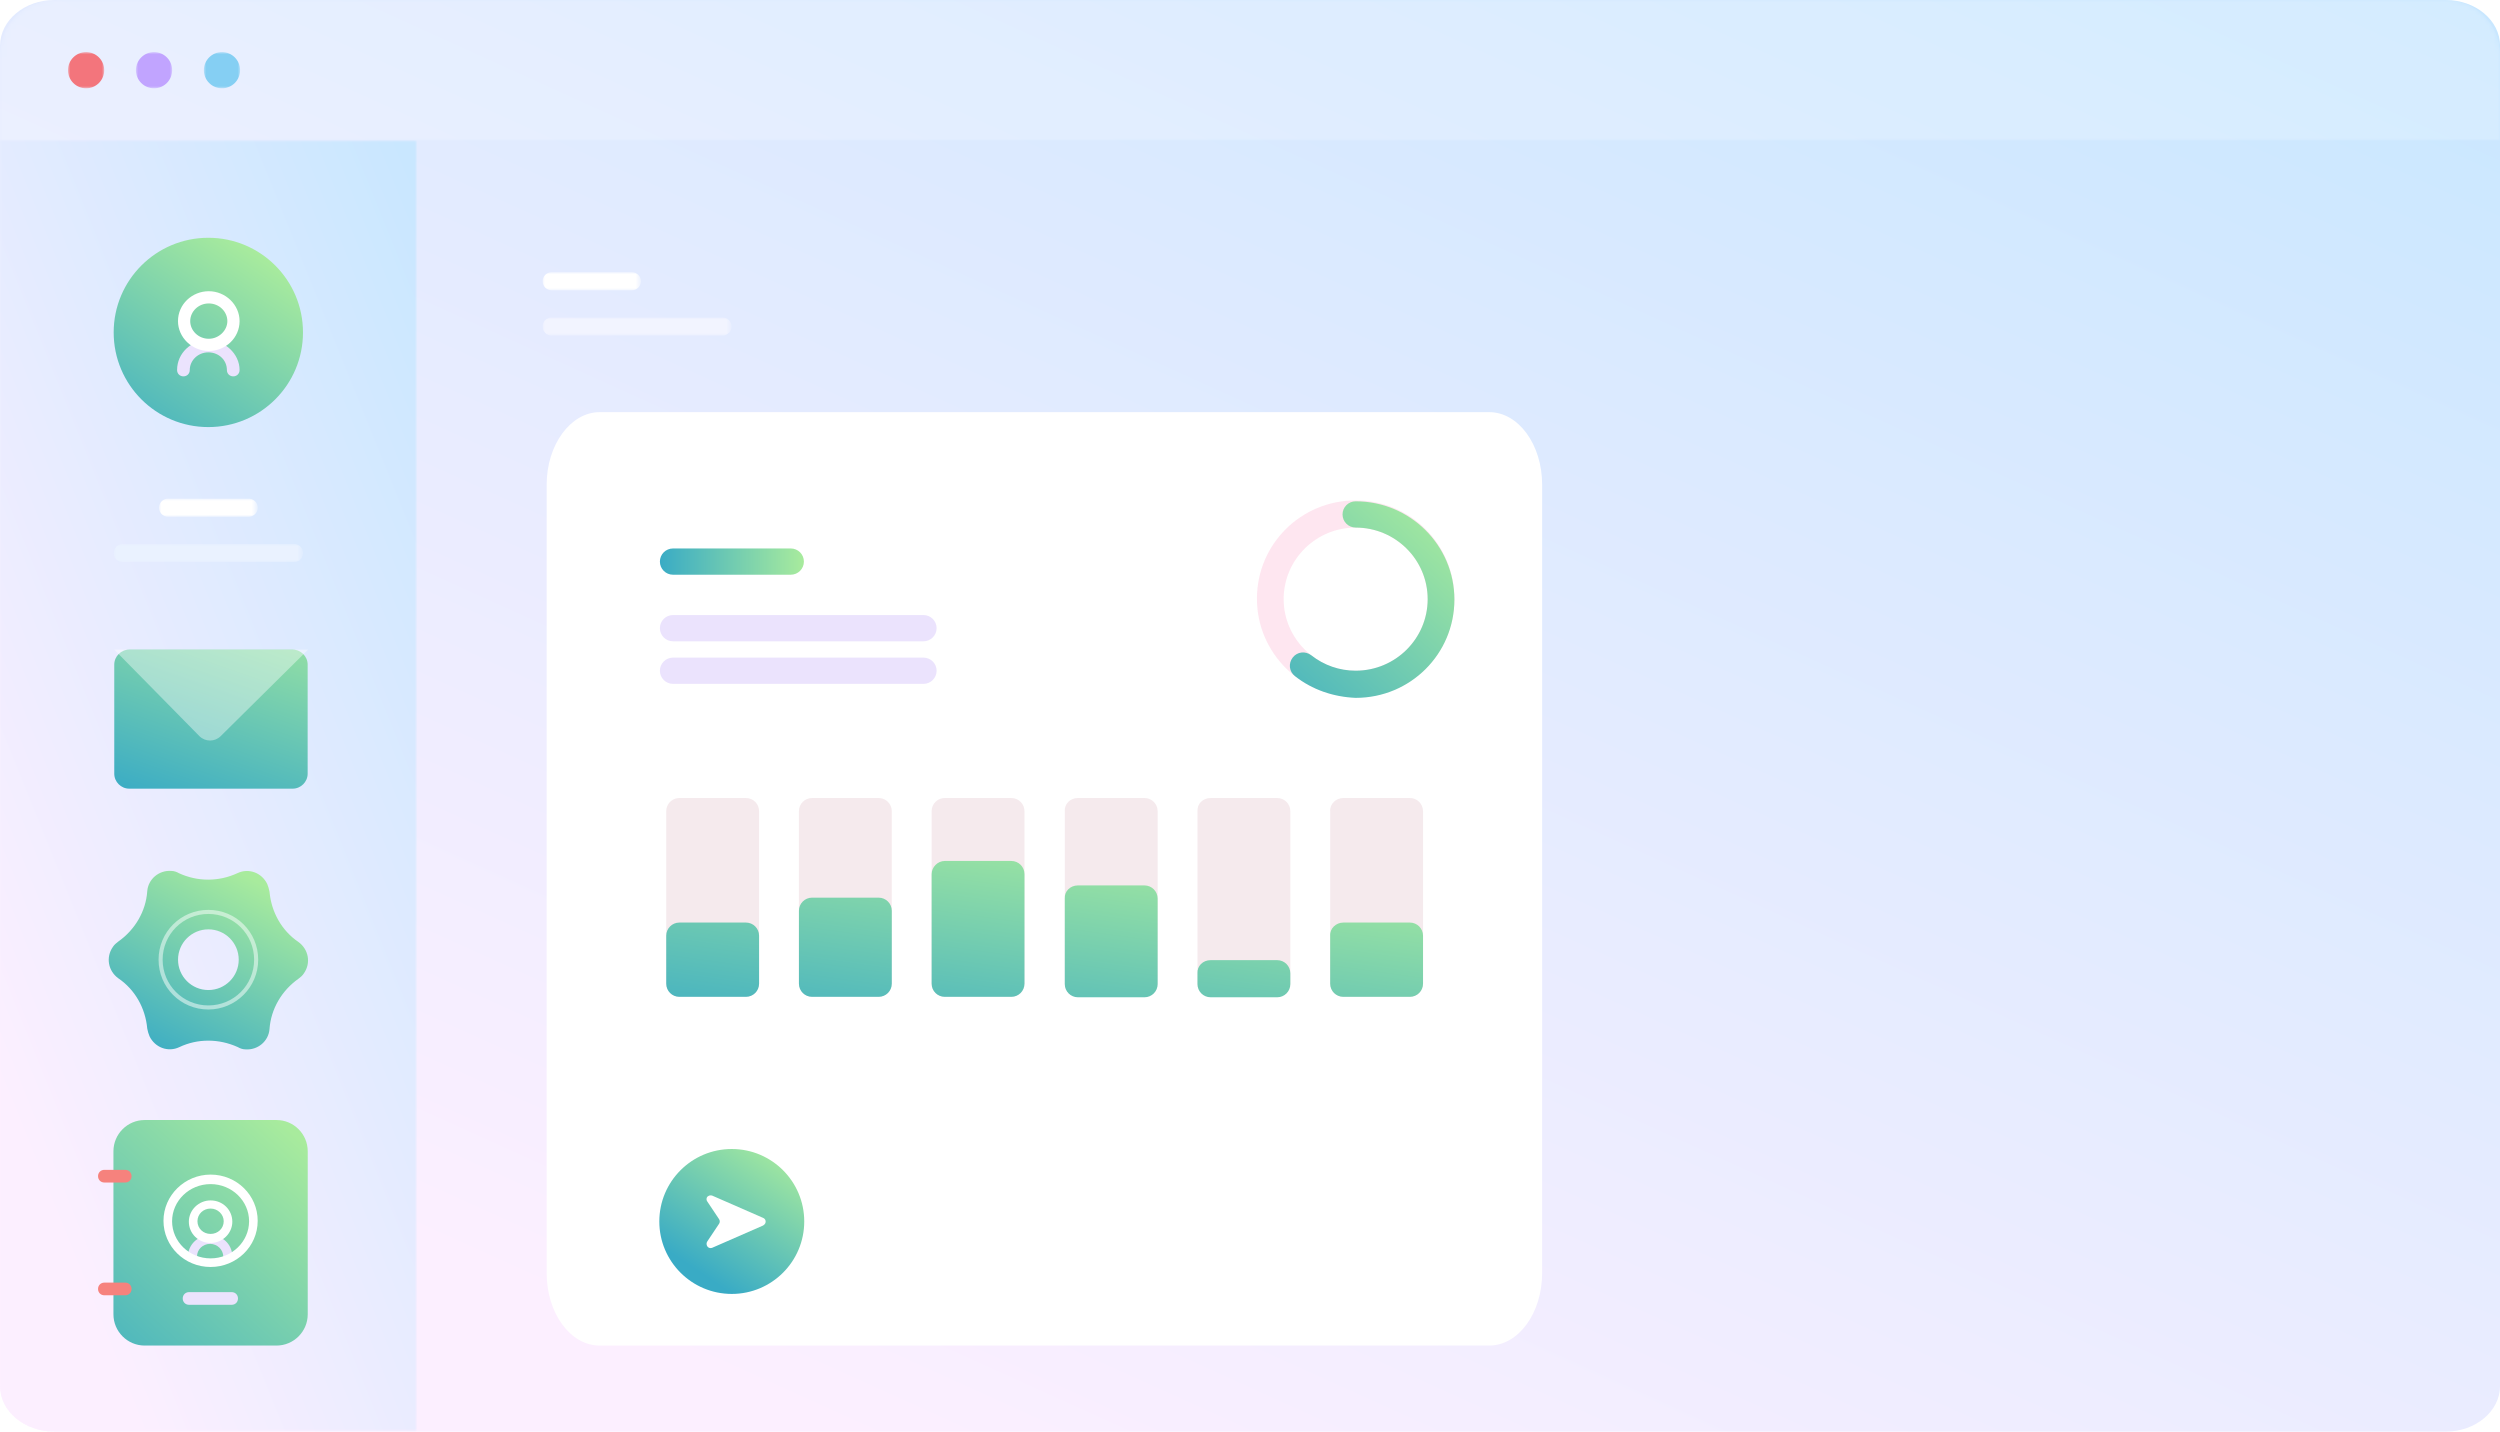 <?xml version="1.0" encoding="UTF-8"?> <!-- Generator: Adobe Illustrator 19.0.0, SVG Export Plug-In . SVG Version: 6.00 Build 0) --> <svg xmlns="http://www.w3.org/2000/svg" xmlns:xlink="http://www.w3.org/1999/xlink" id="Слой_1" x="0px" y="0px" viewBox="0 0 552 316.1" style="enable-background:new 0 0 552 316.1;" xml:space="preserve"> <style type="text/css"> .st0{fill:url(#XMLID_182_);} .st1{filter:url(#Adobe_OpacityMaskFilter);} .st2{fill-rule:evenodd;clip-rule:evenodd;fill:#FFFFFF;} .st3{mask:url(#mask-3_17_);fill:url(#XMLID_183_);} .st4{filter:url(#Adobe_OpacityMaskFilter_1_);} .st5{opacity:0.45;mask:url(#mask-3_16_);fill:#FFFFFF;enable-background:new ;} .st6{filter:url(#Adobe_OpacityMaskFilter_2_);} .st7{mask:url(#mask-3_15_);fill:#F3757C;} .st8{filter:url(#Adobe_OpacityMaskFilter_3_);} .st9{mask:url(#mask-3_14_);fill:#C1A4FF;} .st10{filter:url(#Adobe_OpacityMaskFilter_4_);} .st11{mask:url(#mask-3_13_);fill:#85CFF3;} .st12{filter:url(#Adobe_OpacityMaskFilter_5_);} .st13{mask:url(#mask-3_12_);fill:#FFFFFF;} .st14{filter:url(#Adobe_OpacityMaskFilter_6_);} .st15{mask:url(#mask-3_11_);fill:#FFFFFF;} .st16{filter:url(#Adobe_OpacityMaskFilter_7_);} .st17{mask:url(#mask-3_4_);fill:#EAF2FF;} .st18{filter:url(#Adobe_OpacityMaskFilter_8_);} .st19{mask:url(#mask-3_3_);fill:#F2F4FF;} .st20{fill:#FFFFFF;} .st21{opacity:0.1;fill:#9E2846;enable-background:new ;} .st22{opacity:0.2;fill:#FB85B5;enable-background:new ;} .st23{fill:url(#XMLID_184_);} .st24{fill:url(#Combined-Shape_1_);} .st25{fill:url(#Path-162-Copy-2_1_);} .st26{fill:#EBE3FD;} .st27{fill:url(#Oval-Copy-92_1_);} .st28{fill:url(#Path_1_);} .st29{opacity:0.4;fill:#FFFFFF;enable-background:new ;} .st30{fill:url(#Oval_1_);} .st31{fill:url(#Shape_1_);} .st32{opacity:0.5;fill:#FFFFFF;enable-background:new ;} .st33{fill:url(#Path_4_);} .st34{fill:#F6827D;} </style> <g id="Интерфейс"> <g id="Desktop-browser_1_" transform="translate(109.911, 203)"> <g id="Path_2_"> <linearGradient id="XMLID_182_" gradientUnits="userSpaceOnUse" x1="-423.2" y1="529.656" x2="-422.623" y2="530.527" gradientTransform="matrix(552 0 0 -376 233637.922 199244.047)"> <stop offset="0" style="stop-color:#FCEFFF"></stop> <stop offset="1" style="stop-color:#C9E7FF"></stop> </linearGradient> <path id="XMLID_167_" class="st0" d="M-97.9-203h528c6.6,0,12,4.5,12,10.1V103c0,5.6-5.4,10.1-12,10.1h-528 c-6.6,0-12-4.5-12-10.1v-295.9C-109.9-198.5-104.5-203-97.9-203z"></path> </g> <defs> <filter id="Adobe_OpacityMaskFilter" filterUnits="userSpaceOnUse" x="-109.9" y="-172" width="92" height="285.1"> <feColorMatrix type="matrix" values="1 0 0 0 0 0 1 0 0 0 0 0 1 0 0 0 0 0 1 0"></feColorMatrix> </filter> </defs> <mask maskUnits="userSpaceOnUse" x="-109.9" y="-172" width="92" height="285.1" id="mask-3_17_"> <g id="XMLID_166_" class="st1"> <path id="path-2_17_" class="st2" d="M-97.9-197.6h528c6.6,0,12,4.4,12,9.9v290.9c0,5.5-5.4,9.9-12,9.9h-528 c-6.6,0-12-4.4-12-9.9v-290.9C-109.9-193.2-104.5-197.6-97.9-197.6z"></path> </g> </mask> <linearGradient id="XMLID_183_" gradientUnits="userSpaceOnUse" x1="-420.361" y1="529.603" x2="-419.789" y2="530.466" gradientTransform="matrix(92 0 0 -345 38587.062 182809.359)"> <stop offset="0" style="stop-color:#FCEFFF"></stop> <stop offset="1" style="stop-color:#C9E7FF"></stop> </linearGradient> <path id="XMLID_164_" class="st3" d="M-109.9-172h92v285.1h-80c-6.6,0-12-4.4-12-9.9V-172z"></path> <defs> <filter id="Adobe_OpacityMaskFilter_1_" filterUnits="userSpaceOnUse" x="-109.9" y="-203" width="552" height="31"> <feColorMatrix type="matrix" values="1 0 0 0 0 0 1 0 0 0 0 0 1 0 0 0 0 0 1 0"></feColorMatrix> </filter> </defs> <mask maskUnits="userSpaceOnUse" x="-109.9" y="-203" width="552" height="31" id="mask-3_16_"> <g id="XMLID_163_" class="st4"> <path id="path-2_16_" class="st2" d="M-97.9-203h528c6.6,0,12,5.4,12,12v352c0,6.6-5.4,12-12,12h-528c-6.6,0-12-5.4-12-12v-352 C-109.9-197.6-104.5-203-97.9-203z"></path> </g> </mask> <path id="XMLID_161_" class="st5" d="M-97.9-203h528c6.6,0,12,5.4,12,12v19h-552v-19C-109.9-197.6-104.5-203-97.9-203z"></path> <defs> <filter id="Adobe_OpacityMaskFilter_2_" filterUnits="userSpaceOnUse" x="-94.9" y="-191.5" width="8" height="8"> <feColorMatrix type="matrix" values="1 0 0 0 0 0 1 0 0 0 0 0 1 0 0 0 0 0 1 0"></feColorMatrix> </filter> </defs> <mask maskUnits="userSpaceOnUse" x="-94.9" y="-191.5" width="8" height="8" id="mask-3_15_"> <g id="XMLID_160_" class="st6"> <path id="path-2_15_" class="st2" d="M-97.9-203h528c6.6,0,12,5.4,12,12v352c0,6.6-5.4,12-12,12h-528c-6.6,0-12-5.4-12-12v-352 C-109.9-197.6-104.5-203-97.9-203z"></path> </g> </mask> <circle id="XMLID_158_" class="st7" cx="-90.9" cy="-187.5" r="4"></circle> <defs> <filter id="Adobe_OpacityMaskFilter_3_" filterUnits="userSpaceOnUse" x="-79.9" y="-191.5" width="8" height="8"> <feColorMatrix type="matrix" values="1 0 0 0 0 0 1 0 0 0 0 0 1 0 0 0 0 0 1 0"></feColorMatrix> </filter> </defs> <mask maskUnits="userSpaceOnUse" x="-79.9" y="-191.5" width="8" height="8" id="mask-3_14_"> <g id="XMLID_157_" class="st8"> <path id="path-2_14_" class="st2" d="M-97.9-203h528c6.6,0,12,5.4,12,12v352c0,6.6-5.4,12-12,12h-528c-6.6,0-12-5.4-12-12v-352 C-109.9-197.6-104.5-203-97.9-203z"></path> </g> </mask> <circle id="Oval-Copy-69_1_" class="st9" cx="-75.9" cy="-187.5" r="4"></circle> <defs> <filter id="Adobe_OpacityMaskFilter_4_" filterUnits="userSpaceOnUse" x="-64.9" y="-191.5" width="8" height="8"> <feColorMatrix type="matrix" values="1 0 0 0 0 0 1 0 0 0 0 0 1 0 0 0 0 0 1 0"></feColorMatrix> </filter> </defs> <mask maskUnits="userSpaceOnUse" x="-64.9" y="-191.5" width="8" height="8" id="mask-3_13_"> <g id="XMLID_155_" class="st10"> <path id="path-2_13_" class="st2" d="M-97.9-203h528c6.6,0,12,5.4,12,12v352c0,6.6-5.4,12-12,12h-528c-6.6,0-12-5.4-12-12v-352 C-109.9-197.6-104.5-203-97.9-203z"></path> </g> </mask> <circle id="Oval-Copy-70_1_" class="st11" cx="-60.9" cy="-187.5" r="4"></circle> <defs> <filter id="Adobe_OpacityMaskFilter_5_" filterUnits="userSpaceOnUse" x="-74.8" y="-92.9" width="21.7" height="4"> <feColorMatrix type="matrix" values="1 0 0 0 0 0 1 0 0 0 0 0 1 0 0 0 0 0 1 0"></feColorMatrix> </filter> </defs> <mask maskUnits="userSpaceOnUse" x="-74.8" y="-92.9" width="21.7" height="4" id="mask-3_12_"> <g id="XMLID_153_" class="st12"> <path id="path-2_12_" class="st2" d="M-97.9-203h528c6.6,0,12,5.4,12,12v352c0,6.6-5.4,12-12,12h-528c-6.6,0-12-5.4-12-12v-352 C-109.9-197.6-104.5-203-97.9-203z"></path> </g> </mask> <path id="Path-162" class="st13" d="M-72.8-88.9c-1.1,0-2-0.9-2-2s0.9-2,2-2H-55c1.1,0,2,0.9,2,2s-0.9,2-2,2H-72.8z"></path> <defs> <filter id="Adobe_OpacityMaskFilter_6_" filterUnits="userSpaceOnUse" x="9.9" y="-142.9" width="21.7" height="4"> <feColorMatrix type="matrix" values="1 0 0 0 0 0 1 0 0 0 0 0 1 0 0 0 0 0 1 0"></feColorMatrix> </filter> </defs> <mask maskUnits="userSpaceOnUse" x="9.9" y="-142.9" width="21.7" height="4" id="mask-3_11_"> <g id="XMLID_151_" class="st14"> <path id="path-2_11_" class="st2" d="M-97.9-203h528c6.6,0,12,5.4,12,12v352c0,6.6-5.4,12-12,12h-528c-6.6,0-12-5.4-12-12v-352 C-109.9-197.6-104.5-203-97.9-203z"></path> </g> </mask> <path id="Path-162-Copy-2" class="st15" d="M11.9-138.9c-1.1,0-2-0.9-2-2s0.9-2,2-2h17.7c1.1,0,2,0.9,2,2s-0.9,2-2,2H11.9z"></path> <defs> <filter id="Adobe_OpacityMaskFilter_7_" filterUnits="userSpaceOnUse" x="-84.8" y="-82.9" width="41.7" height="4"> <feColorMatrix type="matrix" values="1 0 0 0 0 0 1 0 0 0 0 0 1 0 0 0 0 0 1 0"></feColorMatrix> </filter> </defs> <mask maskUnits="userSpaceOnUse" x="-84.8" y="-82.9" width="41.7" height="4" id="mask-3_4_"> <g id="XMLID_149_" class="st16"> <path id="path-2_4_" class="st2" d="M-97.9-203h528c6.6,0,12,5.4,12,12v352c0,6.6-5.4,12-12,12h-528c-6.6,0-12-5.4-12-12v-352 C-109.9-197.6-104.5-203-97.9-203z"></path> </g> </mask> <path id="Path-162-Copy" class="st17" d="M-82.8-78.9c-1.1,0-2-0.9-2-2s0.9-2,2-2H-45c1.1,0,2,0.9,2,2s-0.9,2-2,2H-82.8z"></path> <defs> <filter id="Adobe_OpacityMaskFilter_8_" filterUnits="userSpaceOnUse" x="9.9" y="-132.9" width="41.7" height="4"> <feColorMatrix type="matrix" values="1 0 0 0 0 0 1 0 0 0 0 0 1 0 0 0 0 0 1 0"></feColorMatrix> </filter> </defs> <mask maskUnits="userSpaceOnUse" x="9.9" y="-132.9" width="41.7" height="4" id="mask-3_3_"> <g id="XMLID_147_" class="st18"> <path id="path-2_3_" class="st2" d="M-97.9-203h528c6.6,0,12,5.4,12,12v352c0,6.6-5.4,12-12,12h-528c-6.6,0-12-5.4-12-12v-352 C-109.9-197.6-104.5-203-97.9-203z"></path> </g> </mask> <path id="Path-162-Copy-3" class="st19" d="M11.9-128.9c-1.1,0-2-0.9-2-2s0.9-2,2-2h37.7c1.1,0,2,0.9,2,2s-0.9,2-2,2H11.9z"></path> </g> <g id="UI-light-15" transform="translate(1240.004, 530)"> <path id="Path_29_" class="st20" d="M-1107.6-439h196.4c6.5,0,11.7,7.2,11.7,16v174.1c0,8.8-5.2,16-11.7,16h-196.4 c-6.5,0-11.7-7.2-11.7-16V-423C-1119.3-431.8-1114-439-1107.6-439z"></path> <path id="Shape_9_" class="st21" d="M-1090-353.8h14.7c1.6,0,2.9,1.3,2.9,2.9v38.1c0,1.6-1.3,2.9-2.9,2.9h-14.7 c-1.6,0-2.9-1.3-2.9-2.9v-38.1C-1092.9-352.5-1091.6-353.8-1090-353.8z M-1060.7-353.8h14.7c1.6,0,2.9,1.3,2.9,2.9v38.1 c0,1.6-1.3,2.9-2.9,2.9h-14.7c-1.6,0-2.9-1.3-2.9-2.9v-38.1C-1063.6-352.5-1062.3-353.8-1060.7-353.8z M-1031.4-353.8h14.7 c1.6,0,2.9,1.3,2.9,2.9v38.1c0,1.6-1.3,2.9-2.9,2.9h-14.7c-1.6,0-2.9-1.3-2.9-2.9v-38.1C-1034.3-352.5-1033-353.8-1031.4-353.8z M-1002-353.8h14.7c1.6,0,2.9,1.3,2.9,2.9v38.1c0,1.6-1.3,2.9-2.9,2.9h-14.7c-1.6,0-2.9-1.3-2.9-2.9v-38.1 C-1005-352.5-1003.7-353.8-1002-353.8z M-972.7-353.8h14.7c1.6,0,2.9,1.3,2.9,2.9v38.1c0,1.6-1.3,2.9-2.9,2.9h-14.7 c-1.6,0-2.9-1.3-2.9-2.9v-38.1C-975.7-352.5-974.4-353.8-972.7-353.8z M-943.4-353.8h14.7c1.6,0,2.9,1.3,2.9,2.9v38.1 c0,1.6-1.3,2.9-2.9,2.9h-14.7c-1.6,0-2.9-1.3-2.9-2.9v-38.1C-946.4-352.5-945-353.8-943.4-353.8z"></path> <g id="Group-56_3_" transform="translate(106.827, 13.089)"> <path id="Oval_18_" class="st22" d="M-1047.5-389.2c-12,0-21.8-9.7-21.8-21.7c0-12,9.7-21.7,21.8-21.7s21.8,9.7,21.8,21.7 C-1025.7-398.9-1035.4-389.2-1047.5-389.2z M-1047.5-395c8.8,0,15.9-7.1,15.9-15.8s-7.1-15.8-15.9-15.8s-15.9,7.1-15.9,15.8 S-1056.2-395-1047.5-395z"></path> <linearGradient id="XMLID_184_" gradientUnits="userSpaceOnUse" x1="-1698.952" y1="65.791" x2="-1697.515" y2="67.651" gradientTransform="matrix(24.768 0 0 -29.569 41014.816 1568.486)"> <stop offset="0" style="stop-color:#39ABC5"></stop> <stop offset="1" style="stop-color:#A8EB9D"></stop> </linearGradient> <path id="XMLID_137_" class="st23" d="M-1060.9-393.8c-1.3-1-1.5-2.8-0.5-4.1c1-1.3,2.8-1.5,4.1-0.5c2.8,2.2,6.2,3.4,9.8,3.4 c8.8,0,15.9-7.1,15.9-15.8s-7.1-15.8-15.9-15.8c-1.6,0-2.9-1.3-2.9-2.9c0-1.6,1.3-2.9,2.9-2.9c12,0,21.8,9.7,21.8,21.7 c0,12-9.7,21.7-21.8,21.7C-1052.4-389.2-1057.1-390.8-1060.9-393.8z"></path> </g> <linearGradient id="Combined-Shape_1_" gradientUnits="userSpaceOnUse" x1="-1609.673" y1="73.856" x2="-1608.237" y2="75.715" gradientTransform="matrix(114 0 0 -20.519 182413.109 1216.137)"> <stop offset="0" style="stop-color:#39ABC5"></stop> <stop offset="1" style="stop-color:#A8EB9D"></stop> </linearGradient> <path id="Combined-Shape_11_" class="st24" d="M-1090-326.3h14.7c1.6,0,2.9,1.3,2.9,2.9v10.6c0,1.6-1.3,2.9-2.9,2.9h-14.7 c-1.6,0-2.9-1.3-2.9-2.9v-10.6C-1092.9-325-1091.6-326.3-1090-326.3z M-1060.7-331.8h14.7c1.6,0,2.9,1.3,2.9,2.9v16.1 c0,1.6-1.3,2.9-2.9,2.9h-14.7c-1.6,0-2.9-1.3-2.9-2.9v-16.1C-1063.6-330.5-1062.3-331.8-1060.7-331.8z M-1031.4-339.9h14.7 c1.6,0,2.9,1.3,2.9,2.9v24.2c0,1.6-1.3,2.9-2.9,2.9h-14.7c-1.6,0-2.9-1.3-2.9-2.9v-24.2C-1034.3-338.5-1033-339.9-1031.4-339.9z M-1002-334.5h14.7c1.6,0,2.9,1.3,2.9,2.9v18.9c0,1.6-1.3,2.9-2.9,2.9h-14.7c-1.6,0-2.9-1.3-2.9-2.9v-18.9 C-1005-333.2-1003.7-334.5-1002-334.5z M-972.7-318h14.7c1.6,0,2.9,1.3,2.9,2.9v2.4c0,1.6-1.3,2.9-2.9,2.9h-14.7 c-1.6,0-2.9-1.3-2.9-2.9v-2.4C-975.7-316.7-974.4-318-972.7-318z M-943.4-326.3h14.7c1.6,0,2.9,1.3,2.9,2.9v10.6 c0,1.6-1.3,2.9-2.9,2.9h-14.7c-1.6,0-2.9-1.3-2.9-2.9v-10.6C-946.4-325-945-326.3-943.4-326.3z"></path> <linearGradient id="Path-162-Copy-2_1_" gradientUnits="userSpaceOnUse" x1="-1094.366" y1="-406.027" x2="-1062.51" y2="-406.027"> <stop offset="0" style="stop-color:#39ABC5"></stop> <stop offset="1" style="stop-color:#A8EB9D"></stop> </linearGradient> <path id="Path-162-Copy-2_23_" class="st25" d="M-1091.4-403.1c-1.6,0-2.9-1.3-2.9-2.9c0-1.6,1.3-2.9,2.9-2.9h26 c1.6,0,2.9,1.3,2.9,2.9c0,1.6-1.3,2.9-2.9,2.9H-1091.4z"></path> <path id="Path-162-Copy-3_23_" class="st26" d="M-1091.4-388.4c-1.6,0-2.9-1.3-2.9-2.9s1.3-2.9,2.9-2.9h55.3 c1.6,0,2.9,1.3,2.9,2.9s-1.3,2.9-2.9,2.9H-1091.4z"></path> <path id="Path-162-Copy-3_1_" class="st26" d="M-1091.4-379c-1.6,0-2.9-1.3-2.9-2.9c0-1.6,1.3-2.9,2.9-2.9h55.3 c1.6,0,2.9,1.3,2.9,2.9c0,1.6-1.3,2.9-2.9,2.9H-1091.4z"></path> </g> <g id="Page-1"> <g id="Objects" transform="translate(-1212, -181)"> <g id="Group-58-Copy-2" transform="translate(1211.477, 181)"> <linearGradient id="Oval-Copy-92_1_" gradientUnits="userSpaceOnUse" x1="-298.96" y1="562.071" x2="-298.384" y2="562.924" gradientTransform="matrix(32 0 0 -32 9721.342 18266.994)"> <stop offset="0" style="stop-color:#39ABC5"></stop> <stop offset="1" style="stop-color:#A8EB9D"></stop> </linearGradient> <circle id="Oval-Copy-92" class="st27" cx="162.1" cy="269.7" r="16"></circle> <path id="Path_42_" class="st20" d="M157.8,264l11.2,4.9c0.5,0.2,0.7,0.7,0.5,1.2c-0.1,0.2-0.3,0.4-0.5,0.5l-11.2,4.9 c-0.5,0.2-1,0-1.2-0.5c-0.1-0.3-0.1-0.6,0.1-0.9l2.6-3.9c0.2-0.3,0.2-0.7,0-1l-2.6-3.9c-0.3-0.4-0.2-1,0.2-1.2 C157.2,263.9,157.5,263.9,157.8,264z"></path> </g> </g> </g> <g id="Сообщения" transform="translate(877.229, 183.636)"> <linearGradient id="Path_1_" gradientUnits="userSpaceOnUse" x1="-1185.908" y1="384.365" x2="-1185.408" y2="385.394" gradientTransform="matrix(64 0 0 -46 75054.711 17674.865)"> <stop offset="0" style="stop-color:#39ABC5"></stop> <stop offset="1" style="stop-color:#A8EB9D"></stop> </linearGradient> <path id="Path_3_" class="st28" d="M-848.7-40.2h36.1c1.8,0,3.3,1.5,3.3,3.3v24.1c0,1.8-1.5,3.3-3.3,3.3h-36.1 c-1.8,0-3.3-1.5-3.3-3.3v-24.1C-852-38.7-850.5-40.2-848.7-40.2z"></path> <path id="XMLID_130_" class="st29" d="M-852-40.2h42.8l-19.3,19.1c-1.3,1.3-3.4,1.3-4.7,0l0,0L-852-40.2z"></path> </g> <g id="Профиль" transform="translate(587, 416.5)"> <linearGradient id="Oval_1_" gradientUnits="userSpaceOnUse" x1="-889.965" y1="150.906" x2="-888.972" y2="152.377" gradientTransform="matrix(30.609 0 0 -30.609 26680.894 4303.814)"> <stop offset="0" style="stop-color:#39ABC5"></stop> <stop offset="1" style="stop-color:#A8EB9D"></stop> </linearGradient> <circle id="Oval_48_" class="st30" cx="-541" cy="-343.1" r="20.9"></circle> <path id="Path_67_" class="st26" d="M-534.1-334.8c0,0.8-0.6,1.4-1.4,1.4s-1.4-0.6-1.4-1.4c0-2.2-1.8-3.9-4.1-3.9 s-4.1,1.8-4.1,3.9c0,0.8-0.6,1.4-1.4,1.4s-1.4-0.6-1.4-1.4c0-3.7,3.1-6.6,6.8-6.6S-534.1-338.4-534.1-334.8z"></path> <path id="XMLID_127_" class="st20" d="M-540.9-339c-3.7,0-6.8-3-6.8-6.6c0-3.7,3.1-6.6,6.8-6.6s6.8,3,6.8,6.6 C-534.1-341.9-537.2-339-540.9-339z M-540.9-341.7c2.2,0,4.1-1.8,4.1-3.9s-1.8-3.9-4.1-3.9s-4.1,1.8-4.1,3.9 S-543.2-341.7-540.9-341.7z"></path> </g> <g id="Настройки" transform="translate(538.01, 560.5)"> <linearGradient id="Shape_1_" gradientUnits="userSpaceOnUse" x1="-844.943" y1="5.819" x2="-844.415" y2="6.692" gradientTransform="matrix(48.203 0 0 -43.197 40222.449 -76.581)"> <stop offset="0" style="stop-color:#39ABC5"></stop> <stop offset="1" style="stop-color:#A8EB9D"></stop> </linearGradient> <path id="Shape_3_" class="st31" d="M-498.4-329.3c-2.5,1.2-5.4,0.1-6.6-2.4c-0.2-0.5-0.4-1.1-0.5-1.7c-0.4-4.5-2.7-8.6-6.4-11.1 c-2.2-1.6-2.8-4.6-1.2-6.9c0.3-0.5,0.8-0.9,1.2-1.2c3.7-2.6,6.1-6.7,6.4-11.1c0.2-2.7,2.6-4.7,5.3-4.5c0.6,0,1.2,0.2,1.7,0.5 c4.1,1.9,8.8,1.9,12.9,0c2.5-1.2,5.4-0.1,6.6,2.4c0.2,0.5,0.4,1.1,0.5,1.7c0.4,4.5,2.7,8.6,6.4,11.1c2.2,1.6,2.8,4.6,1.2,6.9 c-0.3,0.5-0.8,0.9-1.2,1.2c-3.7,2.6-6.1,6.7-6.4,11.1c-0.2,2.7-2.6,4.7-5.3,4.5c-0.6,0-1.2-0.2-1.7-0.5 C-489.7-331.2-494.4-331.2-498.4-329.3z M-492-341.9c3.7,0,6.7-3,6.7-6.7s-3-6.7-6.7-6.7s-6.7,3-6.7,6.7S-495.7-341.9-492-341.9z"></path> <path id="Oval_56_" class="st32" d="M-492-337.6c-6.1,0-11-4.9-11-11s4.9-11,11-11s11,4.9,11,11S-486-337.6-492-337.6z M-492-338.5c5.6,0,10.1-4.5,10.1-10.1c0-5.6-4.5-10.1-10.1-10.1s-10.1,4.5-10.1,10.1C-502.1-343-497.6-338.5-492-338.5z"></path> </g> <g id="Записная_книжка" transform="translate(667.747, 416.5)"> <linearGradient id="Path_4_" gradientUnits="userSpaceOnUse" x1="-971.161" y1="146.084" x2="-969.796" y2="147.827" gradientTransform="matrix(31 0 0 -36 29458.516 5153.599)"> <stop offset="0" style="stop-color:#39ABC5"></stop> <stop offset="1" style="stop-color:#A8EB9D"></stop> </linearGradient> <path id="Path_24_" class="st33" d="M-635.8-169.2h29.1c3.8,0,6.9,3.1,6.9,6.9v36c0,3.8-3.1,6.9-6.9,6.9h-29.1 c-3.8,0-6.9-3.1-6.9-6.9v-36C-642.7-166.1-639.6-169.2-635.8-169.2z"></path> <path id="Path-155" class="st34" d="M-644.7-155.4c-0.8,0-1.4-0.6-1.4-1.4s0.6-1.4,1.4-1.4h4.6c0.8,0,1.4,0.6,1.4,1.4 s-0.6,1.4-1.4,1.4H-644.7z"></path> <path id="Path-155-Copy" class="st34" d="M-644.7-130.5c-0.8,0-1.4-0.6-1.4-1.4s0.6-1.4,1.4-1.4h4.6c0.8,0,1.4,0.6,1.4,1.4 s-0.6,1.4-1.4,1.4H-644.7z"></path> <g id="Group-38" transform="translate(11.35, 8.95)"> <path id="XMLID_45_" class="st26" d="M-627.8-148c0,0.5-0.4,1-1,1c-0.5,0-1-0.4-1-1c0-1.5-1.3-2.8-2.9-2.8 c-1.6,0-2.9,1.2-2.9,2.8c0,0.5-0.4,1-1,1s-1-0.4-1-1c0-2.6,2.2-4.7,4.8-4.7C-630-152.8-627.8-150.7-627.8-148z"></path> <path id="Oval_21_" class="st20" d="M-632.6-151c-2.7,0-4.8-2.1-4.8-4.7c0-2.6,2.2-4.7,4.8-4.7c2.7,0,4.8,2.1,4.8,4.7 C-627.8-153.1-630-151-632.6-151z M-632.6-153c1.6,0,2.9-1.2,2.9-2.8c0-1.5-1.3-2.8-2.9-2.8c-1.6,0-2.9,1.2-2.9,2.8 C-635.5-154.2-634.2-153-632.6-153z"></path> <path id="Oval-Copy-66" class="st20" d="M-632.6-145.7c-5.8,0-10.4-4.6-10.4-10.2c0-5.6,4.7-10.2,10.4-10.2 c5.8,0,10.4,4.6,10.4,10.2C-622.2-150.2-626.9-145.7-632.6-145.7z M-632.6-147.6c4.7,0,8.5-3.7,8.5-8.2c0-4.5-3.8-8.2-8.5-8.2 s-8.5,3.7-8.5,8.2C-641.1-151.3-637.3-147.6-632.6-147.6z"></path> </g> <path id="Path-154" class="st26" d="M-626-128.4c-0.8,0-1.4-0.6-1.4-1.4c0-0.8,0.6-1.4,1.4-1.4h9.4c0.8,0,1.4,0.6,1.4,1.4 c0,0.8-0.6,1.4-1.4,1.4H-626z"></path> </g> </g> </svg> 